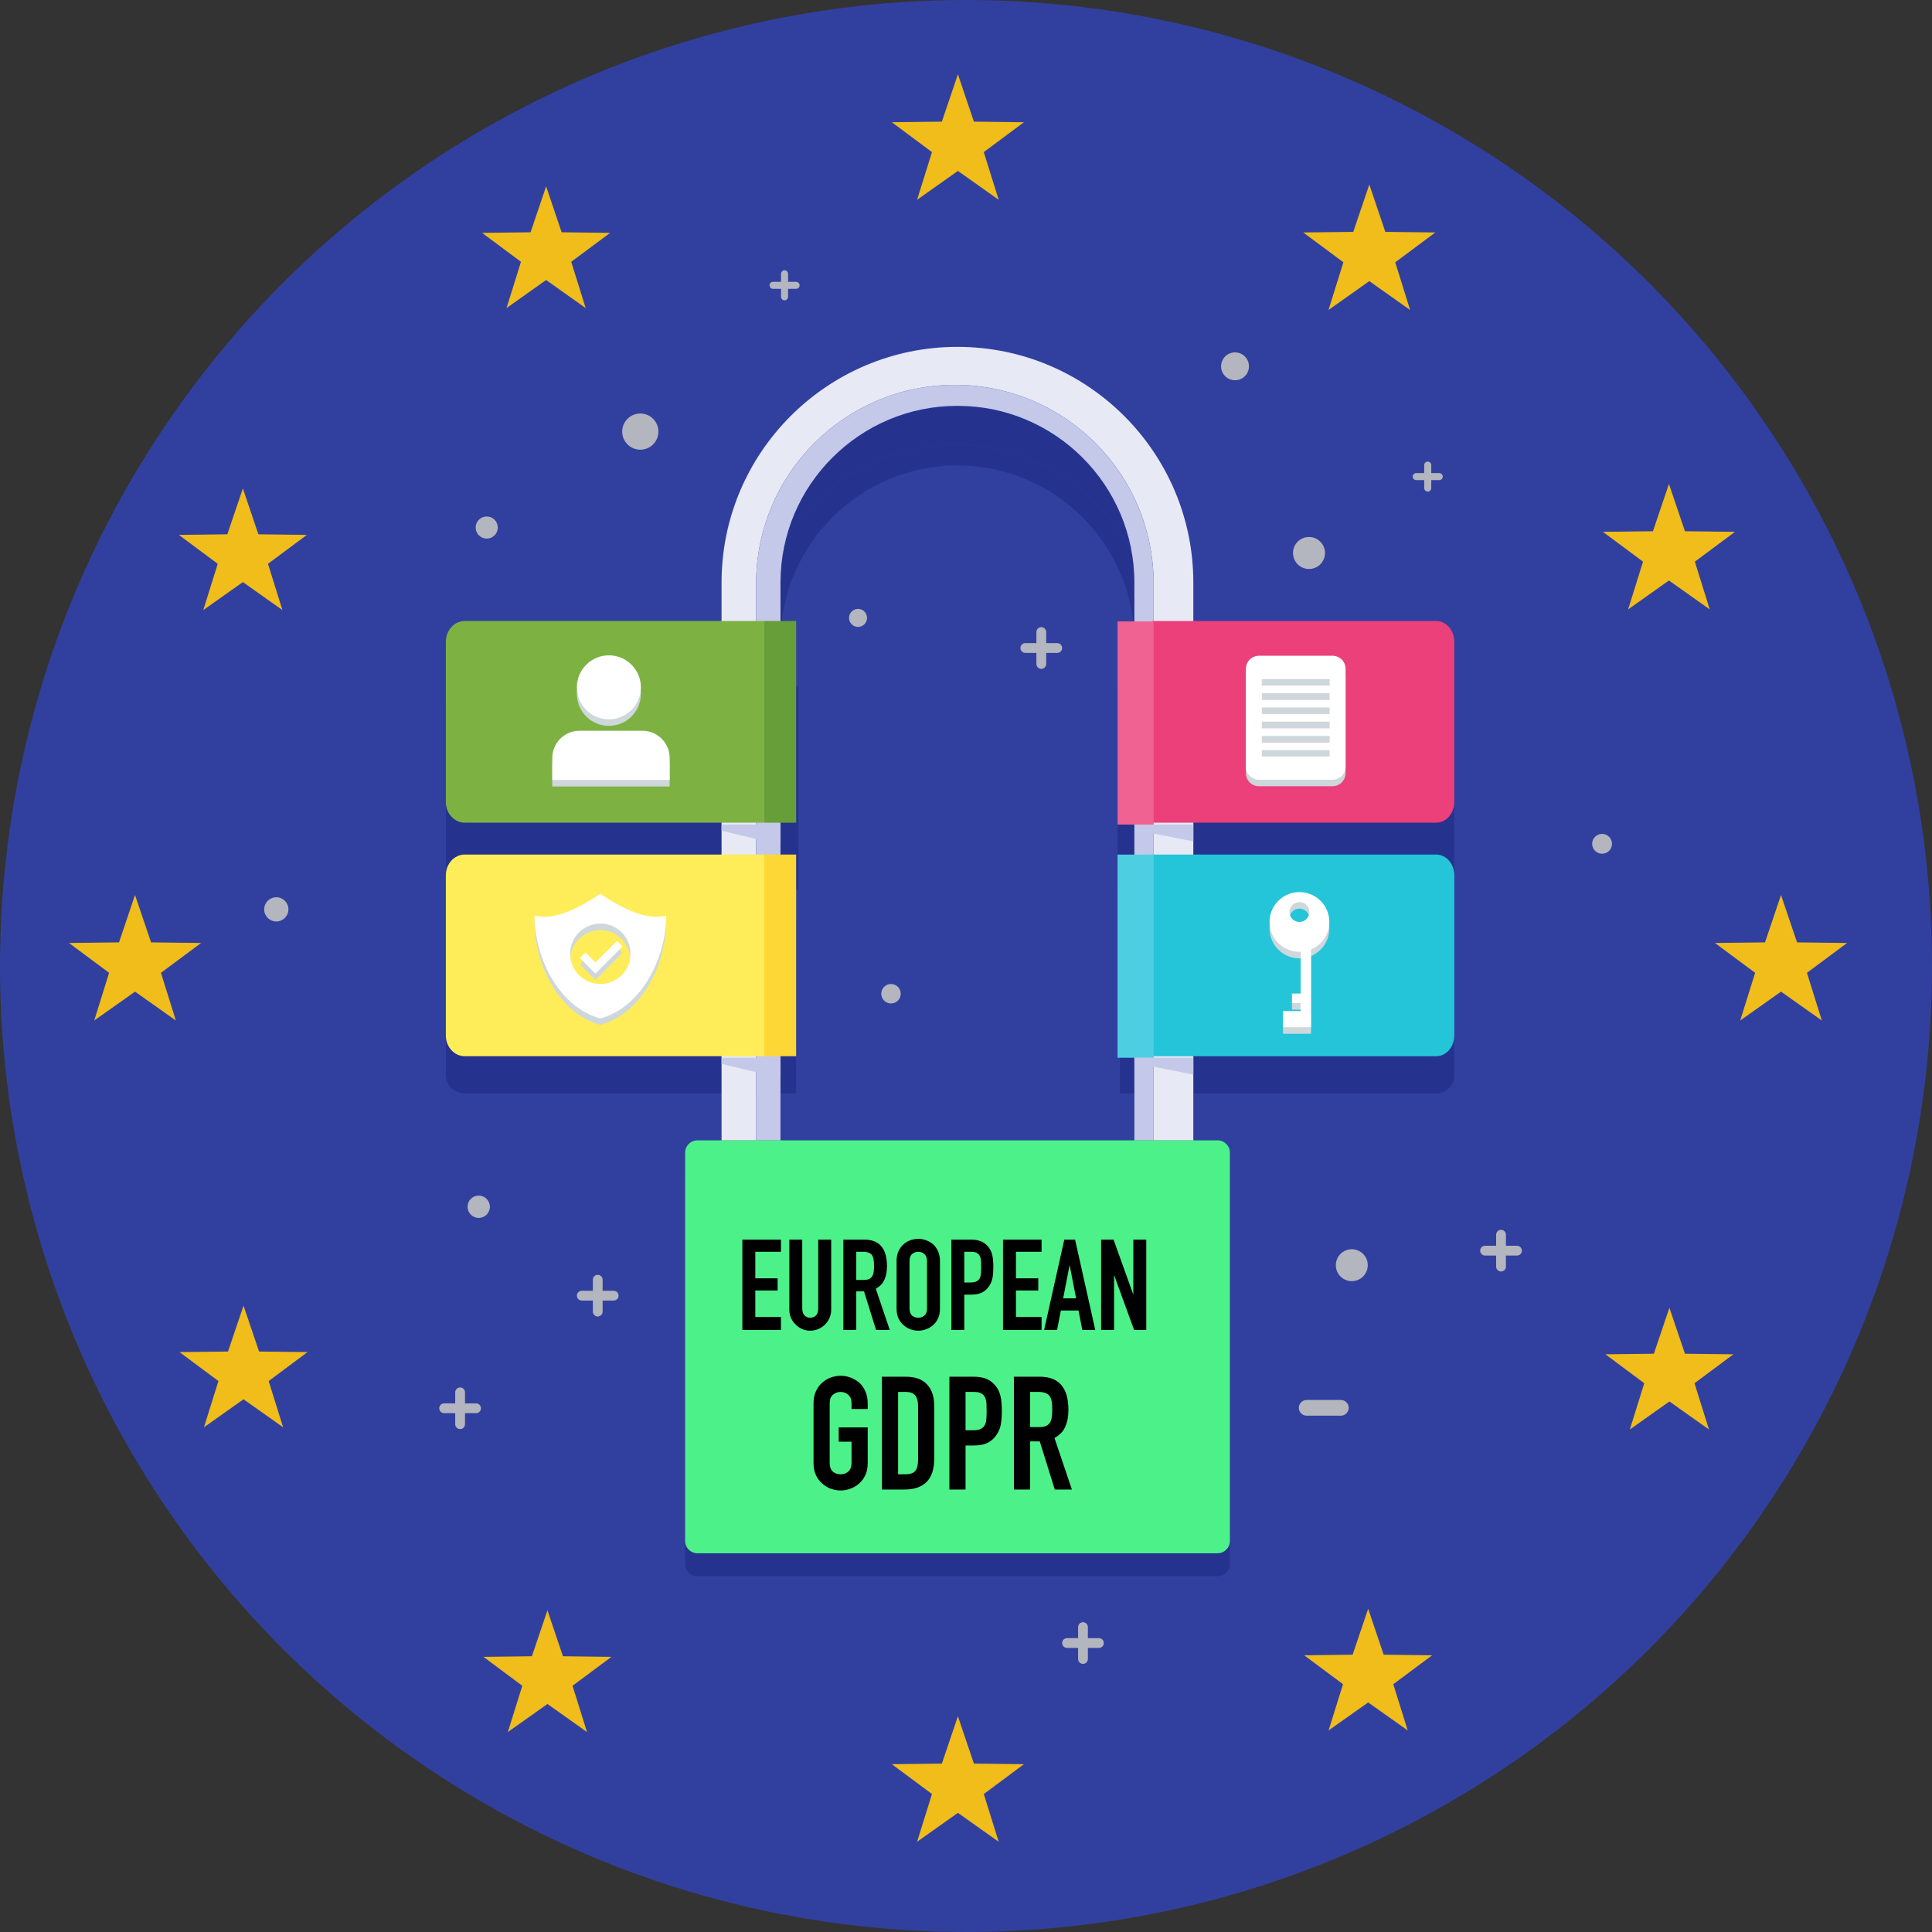 <svg width="364" height="364" viewBox="0 0 364 364" fill="none" xmlns="http://www.w3.org/2000/svg">
<rect x="0" y="0" width="364" height="364" fill="#333333" stroke="none"/>
<circle cx="182" cy="182" r="182" fill="#31409F"/>
<g clip-path="url(#clip0_8690_47358)">
<path d="M180.475 14L183.49 22.917L192.915 23.029L185.351 28.658L188.159 37.644L180.475 32.204L172.783 37.644L175.591 28.658L168.027 23.029L177.452 22.917L180.475 14Z" fill="#F0BD1B"/>
<path d="M180.475 323.356L183.49 332.273L192.915 332.385L185.351 338.005L188.159 347L180.475 341.552L172.783 347L175.591 338.005L168.027 332.385L177.452 332.273L180.475 323.356Z" fill="#F0BD1B"/>
<path d="M335.553 168.626L338.576 177.552L348.001 177.664L340.437 183.284L343.245 192.27L335.553 186.83L327.868 192.27L330.677 183.284L323.113 177.664L332.538 177.552L335.553 168.626Z" fill="#F0BD1B"/>
<path d="M314.439 91.171L317.454 100.088L326.879 100.2L319.324 105.82L322.123 114.815L314.439 109.367L306.747 114.815L309.555 105.82L302 100.2L311.424 100.088L314.439 91.171Z" fill="#F0BD1B"/>
<path d="M257.987 34.76L261.002 43.686L270.426 43.798L262.871 49.418L265.671 58.404L257.987 52.964L250.294 58.404L253.103 49.418L245.539 43.798L254.963 43.686L257.987 34.76Z" fill="#F0BD1B"/>
<path d="M25.439 168.626L28.463 177.552L37.887 177.664L30.324 183.284L33.132 192.27L25.439 186.83L17.755 192.27L20.555 183.284L13 177.664L22.424 177.552L25.439 168.626Z" fill="#F0BD1B"/>
<path d="M102.893 35.113L105.813 43.763L114.953 43.875L107.622 49.324L110.345 58.043L102.893 52.758L95.433 58.043L98.155 49.324L90.824 43.875L99.964 43.763L102.893 35.113Z" fill="#F0BD1B"/>
<path d="M45.76 92.023L48.68 100.665L57.82 100.777L50.489 106.225L53.211 114.944L45.76 109.668L38.299 114.944L41.022 106.225L33.699 100.777L42.831 100.665L45.76 92.023Z" fill="#F0BD1B"/>
<path d="M314.525 246.4L317.454 255.05L326.585 255.154L319.254 260.61L321.977 269.321L314.525 264.045L307.074 269.321L309.787 260.61L302.465 255.154L311.596 255.05L314.525 246.4Z" fill="#F0BD1B"/>
<path d="M257.771 303.104L260.692 311.754L269.831 311.866L262.501 317.314L265.223 326.024L257.771 320.748L250.311 326.024L253.033 317.314L245.711 311.866L254.842 311.754L257.771 303.104Z" fill="#F0BD1B"/>
<path d="M103.142 303.396L106.063 312.047L115.203 312.159L107.872 317.607L110.594 326.326L103.142 321.041L95.682 326.326L98.404 317.607L91.082 312.159L100.213 312.047L103.142 303.396Z" fill="#F0BD1B"/>
<path d="M45.881 245.987L48.809 254.637L57.941 254.74L50.619 260.197L53.341 268.908L45.881 263.632L38.429 268.908L41.151 260.197L33.82 254.74L42.96 254.637L45.881 245.987Z" fill="#F0BD1B"/>
<path d="M229.394 219.185H131.395C130.116 219.185 129.078 220.221 129.078 221.5V294.669C129.078 295.948 130.116 296.984 131.395 296.984H229.394C230.674 296.984 231.711 295.948 231.711 294.669V221.5C231.711 220.221 230.674 219.185 229.394 219.185Z" fill="#25338E"/>
<path d="M179.912 83.768C159.229 83.768 142.465 100.517 142.465 121.183V226.103H147.048V121.01C147.048 102.643 162.002 87.701 180.386 87.701C198.769 87.701 213.724 102.643 213.724 121.01V226.103H217.342V121.183C217.342 100.517 200.578 83.768 179.895 83.768H179.912Z" fill="#25338E"/>
<path d="M224.83 121.01C224.83 96.523 204.896 76.606 180.387 76.606C155.879 76.606 135.945 96.523 135.945 121.01V226.103H142.458V121.183C142.458 100.517 159.222 83.767 179.905 83.767C200.588 83.767 217.352 100.517 217.352 121.183V226.103H224.83V121.01Z" fill="#25338E"/>
<path d="M150 173H144V206H150V173Z" fill="#25338E"/>
<path d="M87.574 206H144V173H87.574C85.603 173 84 174.514 84 176.391V202.609C84 204.479 85.595 206 87.574 206Z" fill="#25338E"/>
<path d="M150.433 129.335H144.359V167.611H150.433V129.335Z" fill="#25338E"/>
<path d="M84 133.008V163.992C84 166.202 85.595 168 87.574 168H144V129H87.574C85.603 129 84 130.789 84 133.008Z" fill="#25338E"/>
<path d="M274 202.609V176.391C274 174.521 272.468 173 270.568 173H217V206H270.568C272.46 206 274 204.486 274 202.609Z" fill="#25338E"/>
<path d="M217 173H211V206H217V173Z" fill="#25338E"/>
<path d="M270.568 129H217V168H270.568C272.46 168 274 166.211 274 163.992V133.008C274 130.798 272.468 129 270.568 129Z" fill="#25338E"/>
<path d="M217.352 129.335H210.555V167.611H217.352V129.335Z" fill="#25338E"/>
<path d="M229.398 214.847H131.399C130.12 214.847 129.082 215.883 129.082 217.162V290.331C129.082 291.61 130.12 292.646 131.399 292.646H229.398C230.677 292.646 231.715 291.61 231.715 290.331V217.162C231.715 215.883 230.677 214.847 229.398 214.847Z" fill="#4DF189"/>
<path d="M179.912 72.519C159.229 72.519 142.465 89.269 142.465 109.935V214.855H147.048V109.762C147.048 91.395 162.002 76.453 180.386 76.453C198.769 76.453 213.724 91.395 213.724 109.762V214.855H217.342V109.935C217.342 89.269 200.578 72.519 179.895 72.519H179.912Z" fill="#C4C9E9"/>
<path d="M224.83 109.754C224.83 85.267 204.896 65.35 180.387 65.35C155.879 65.35 135.945 85.267 135.945 109.754V214.847H142.458V109.926C142.458 89.26 159.222 72.511 179.905 72.511C200.588 72.511 217.352 89.26 217.352 109.926V214.847H224.83V109.754Z" fill="#E7E9F5"/>
<path d="M150 161H144V199H150V161Z" fill="#FDD735"/>
<path d="M87.574 199H144V161H87.574C85.603 161 84 162.743 84 164.905V195.095C84 197.248 85.595 199 87.574 199Z" fill="#FEED58"/>
<path d="M150 117H144V155H150V117Z" fill="#689E39"/>
<path d="M84 120.905V151.095C84 153.248 85.595 155 87.574 155H144V117H87.574C85.603 117 84 118.743 84 120.905Z" fill="#7DB243"/>
<path d="M274 195.095V164.905C274 162.752 272.468 161 270.568 161H217V199H270.568C272.46 199 274 197.257 274 195.095Z" fill="#25C5D9"/>
<path d="M217.352 161.009H210.555V199.285H217.352V161.009Z" fill="#4DCFE1"/>
<path d="M270.568 117H217V155H270.568C272.46 155 274 153.257 274 151.095V120.905C274 118.752 272.468 117 270.568 117Z" fill="#EB407A"/>
<path d="M217.352 117.079H210.555V155.354H217.352V117.079Z" fill="#EF6291"/>
<path d="M109.18 138.913H121.042C123.868 138.913 126.168 141.211 126.168 144.034V148.183H104.055V144.034C104.055 141.211 106.355 138.913 109.18 138.913Z" fill="#CED7DB"/>
<path d="M114.718 136.753C118.048 136.753 120.748 134.055 120.748 130.728C120.748 127.4 118.048 124.703 114.718 124.703C111.387 124.703 108.688 127.4 108.688 130.728C108.688 134.055 111.387 136.753 114.718 136.753Z" fill="#CED7DB"/>
<path d="M109.18 137.682H121.042C123.868 137.682 126.168 139.98 126.168 142.804V146.952H104.055V142.804C104.055 139.98 106.355 137.682 109.18 137.682Z" fill="white"/>
<path d="M114.718 135.522C118.048 135.522 120.748 132.825 120.748 129.497C120.748 126.17 118.048 123.472 114.718 123.472C111.387 123.472 108.688 126.17 108.688 129.497C108.688 132.825 111.387 135.522 114.718 135.522Z" fill="white"/>
<path d="M113.108 181.649L112.186 182.57L110.3 180.685L109.266 181.718L112.186 184.636L113.108 183.715L117.286 179.532L116.252 178.499L113.108 181.641V181.649ZM113.108 169.625C109.223 172.242 104.373 174.763 100.703 173.713C100.703 181.468 105.14 190.902 113.108 193.105C121.085 190.902 125.513 181.468 125.513 173.713C121.843 174.763 116.993 172.25 113.108 169.625ZM113.108 186.607C109.964 186.607 107.414 184.059 107.414 180.918C107.414 177.776 109.964 175.228 113.108 175.228C116.252 175.228 118.794 177.776 118.794 180.918C118.794 184.059 116.252 186.598 113.108 186.607Z" fill="#CED7DB"/>
<path d="M113.108 180.427L112.186 181.348L110.3 179.463L109.266 180.496L112.186 183.414L113.108 182.493L117.286 178.31L116.252 177.277L113.108 180.418V180.427ZM113.108 168.403C109.223 171.019 104.373 173.541 100.703 172.491C100.703 180.246 105.14 189.68 113.108 191.883C121.085 189.68 125.513 180.246 125.513 172.491C121.843 173.541 116.993 171.028 113.108 168.403ZM113.108 185.385C109.964 185.385 107.414 182.837 107.414 179.695C107.414 176.554 109.964 174.006 113.108 174.006C116.252 174.006 118.794 176.554 118.794 179.695C118.794 182.837 116.252 185.376 113.108 185.385Z" fill="white"/>
<path d="M251.05 124.78H237.198C235.837 124.78 234.734 125.882 234.734 127.242V145.67C234.734 147.03 235.837 148.131 237.198 148.131H251.05C252.411 148.131 253.514 147.03 253.514 145.67V127.242C253.514 125.882 252.411 124.78 251.05 124.78ZM250.516 143.768H237.732V142.554H250.516V143.768ZM250.516 141.091H237.732V139.877H250.516V141.091ZM250.516 138.414H237.732V137.2H250.516V138.414ZM250.516 135.737H237.732V134.524H250.516V135.737ZM250.516 133.06H237.732V131.847H250.516V133.06ZM250.516 130.384H237.732V129.17H250.516V130.384Z" fill="#CED7DB"/>
<path d="M247.001 180.126C249.025 179.273 250.455 177.277 250.455 174.935C250.455 171.828 247.931 169.306 244.821 169.306C241.712 169.306 239.188 171.828 239.188 174.935C239.188 178.043 241.712 180.564 244.821 180.564C244.908 180.564 244.976 180.547 245.063 180.539V188.423H243.417V190.222H245.063V191.728H241.72V194.766H247.001V180.117V180.126ZM242.943 173.059C242.943 172.026 243.788 171.183 244.821 171.183C245.855 171.183 246.699 172.026 246.699 173.059C246.699 174.092 245.864 174.935 244.821 174.935C243.779 174.935 242.943 174.092 242.943 173.059Z" fill="#CED7DB"/>
<path d="M251.05 123.55H237.198C235.837 123.55 234.734 124.651 234.734 126.011V144.439C234.734 145.799 235.837 146.901 237.198 146.901H251.05C252.411 146.901 253.514 145.799 253.514 144.439V126.011C253.514 124.651 252.411 123.55 251.05 123.55ZM250.516 142.537H237.732V141.323H250.516V142.537ZM250.516 139.86H237.732V138.646H250.516V139.86ZM250.516 137.183H237.732V135.97H250.516V137.183ZM250.516 134.506H237.732V133.293H250.516V134.506ZM250.516 131.83H237.732V130.616H250.516V131.83ZM250.516 129.153H237.732V127.939H250.516V129.153Z" fill="white"/>
<path d="M247.001 178.895C249.025 178.043 250.455 176.046 250.455 173.705C250.455 170.598 247.931 168.076 244.821 168.076C241.712 168.076 239.188 170.598 239.188 173.705C239.188 176.812 241.712 179.334 244.821 179.334C244.908 179.334 244.976 179.317 245.063 179.308V187.192H243.417V188.991H245.063V190.497H241.72V193.535H247.001V178.886V178.895ZM242.943 171.828C242.943 170.796 243.788 169.952 244.821 169.952C245.855 169.952 246.699 170.796 246.699 171.828C246.699 172.861 245.864 173.705 244.821 173.705C243.779 173.705 242.943 172.861 242.943 171.828Z" fill="white"/>
<path d="M153.273 264.396C153.273 263.541 153.422 262.784 153.721 262.128C154.019 261.471 154.417 260.924 154.915 260.486C155.393 260.068 155.93 259.75 156.527 259.531C157.144 259.312 157.761 259.202 158.378 259.202C158.994 259.202 159.601 259.312 160.198 259.531C160.815 259.75 161.373 260.068 161.87 260.486C162.348 260.924 162.736 261.471 163.034 262.128C163.333 262.784 163.482 263.541 163.482 264.396V265.471H160.437V264.396C160.437 263.66 160.228 263.123 159.81 262.784C159.412 262.426 158.935 262.247 158.378 262.247C157.82 262.247 157.333 262.426 156.915 262.784C156.517 263.123 156.318 263.66 156.318 264.396V275.62C156.318 276.356 156.517 276.904 156.915 277.262C157.333 277.6 157.82 277.769 158.378 277.769C158.935 277.769 159.412 277.6 159.81 277.262C160.228 276.904 160.437 276.356 160.437 275.62V271.62H158.019V268.934H163.482V275.62C163.482 276.515 163.333 277.282 163.034 277.918C162.736 278.555 162.348 279.083 161.87 279.5C161.373 279.938 160.815 280.267 160.198 280.486C159.601 280.704 158.994 280.814 158.378 280.814C157.761 280.814 157.144 280.704 156.527 280.486C155.93 280.267 155.393 279.938 154.915 279.5C154.417 279.083 154.019 278.555 153.721 277.918C153.422 277.282 153.273 276.515 153.273 275.62V264.396ZM166.162 280.635V259.382H170.669C172.42 259.382 173.744 259.859 174.639 260.814C175.555 261.77 176.012 263.123 176.012 264.874V274.814C176.012 276.804 175.525 278.277 174.55 279.232C173.595 280.167 172.212 280.635 170.401 280.635H166.162ZM169.207 262.247V277.769H170.61C171.465 277.769 172.072 277.56 172.43 277.142C172.789 276.705 172.968 276.028 172.968 275.113V264.874C172.968 264.038 172.799 263.391 172.46 262.934C172.122 262.476 171.505 262.247 170.61 262.247H169.207ZM178.871 280.635V259.382H183.439C184.274 259.382 185.011 259.491 185.647 259.71C186.284 259.929 186.861 260.317 187.379 260.874C187.896 261.431 188.254 262.088 188.453 262.844C188.652 263.58 188.752 264.585 188.752 265.859C188.752 266.814 188.692 267.62 188.573 268.277C188.473 268.934 188.244 269.55 187.886 270.128C187.468 270.824 186.911 271.371 186.215 271.769C185.518 272.147 184.603 272.336 183.468 272.336H181.916V280.635H178.871ZM181.916 262.247V269.471H183.379C183.996 269.471 184.473 269.381 184.812 269.202C185.15 269.023 185.399 268.774 185.558 268.456C185.717 268.157 185.807 267.789 185.827 267.352C185.866 266.914 185.886 266.426 185.886 265.889C185.886 265.391 185.876 264.924 185.856 264.486C185.836 264.028 185.747 263.63 185.588 263.292C185.429 262.954 185.19 262.695 184.871 262.516C184.553 262.337 184.095 262.247 183.498 262.247H181.916ZM194.072 262.247V268.874H195.803C196.34 268.874 196.768 268.804 197.087 268.665C197.405 268.506 197.654 268.287 197.833 268.008C197.992 267.73 198.102 267.391 198.161 266.993C198.221 266.575 198.251 266.098 198.251 265.561C198.251 265.023 198.221 264.556 198.161 264.158C198.102 263.74 197.982 263.381 197.803 263.083C197.425 262.526 196.709 262.247 195.654 262.247H194.072ZM191.027 280.635V259.382H195.923C199.505 259.382 201.296 261.461 201.296 265.62C201.296 266.874 201.097 267.939 200.699 268.814C200.32 269.69 199.644 270.396 198.669 270.934L201.952 280.635H198.728L195.893 271.56H194.072V280.635H191.027Z" fill="black"/>
<path d="M139.866 250.565V233.548H147.132V235.842H142.304V240.837H146.51V243.132H142.304V248.127H147.132V250.565H139.866ZM156.599 233.548V246.741C156.599 247.298 156.495 247.816 156.288 248.294C156.097 248.756 155.818 249.171 155.452 249.537C155.085 249.903 154.663 250.19 154.185 250.397C153.707 250.605 153.197 250.708 152.655 250.708C152.114 250.708 151.604 250.605 151.126 250.397C150.664 250.19 150.249 249.903 149.883 249.537C149.516 249.171 149.23 248.756 149.022 248.294C148.815 247.816 148.712 247.298 148.712 246.741V233.548H151.15V246.502C151.15 247.107 151.293 247.553 151.58 247.84C151.867 248.127 152.225 248.27 152.655 248.27C153.085 248.27 153.444 248.127 153.731 247.84C154.018 247.553 154.161 247.107 154.161 246.502V233.548H156.599ZM161.326 235.842V241.148H162.712C163.142 241.148 163.485 241.092 163.74 240.981C163.995 240.853 164.194 240.678 164.337 240.455C164.465 240.232 164.552 239.961 164.6 239.642C164.648 239.308 164.672 238.925 164.672 238.495C164.672 238.065 164.648 237.691 164.6 237.372C164.552 237.037 164.457 236.75 164.313 236.511C164.01 236.065 163.437 235.842 162.592 235.842H161.326ZM158.888 250.565V233.548H162.808C165.676 233.548 167.11 235.213 167.11 238.543C167.11 239.547 166.95 240.399 166.632 241.1C166.329 241.801 165.787 242.367 165.006 242.797L167.635 250.565H165.054L162.784 243.299H161.326V250.565H158.888ZM168.921 237.563C168.921 236.878 169.04 236.272 169.279 235.747C169.518 235.221 169.837 234.783 170.235 234.432C170.618 234.098 171.048 233.843 171.526 233.667C172.02 233.492 172.514 233.404 173.008 233.404C173.502 233.404 173.987 233.492 174.465 233.667C174.959 233.843 175.406 234.098 175.804 234.432C176.186 234.783 176.497 235.221 176.736 235.747C176.975 236.272 177.094 236.878 177.094 237.563V246.549C177.094 247.266 176.975 247.88 176.736 248.39C176.497 248.9 176.186 249.322 175.804 249.656C175.406 250.007 174.959 250.27 174.465 250.445C173.987 250.62 173.502 250.708 173.008 250.708C172.514 250.708 172.02 250.62 171.526 250.445C171.048 250.27 170.618 250.007 170.235 249.656C169.837 249.322 169.518 248.9 169.279 248.39C169.04 247.88 168.921 247.266 168.921 246.549V237.563ZM171.358 246.549C171.358 247.139 171.518 247.577 171.836 247.864C172.171 248.135 172.561 248.27 173.008 248.27C173.454 248.27 173.836 248.135 174.155 247.864C174.489 247.577 174.657 247.139 174.657 246.549V237.563C174.657 236.974 174.489 236.543 174.155 236.272C173.836 235.986 173.454 235.842 173.008 235.842C172.561 235.842 172.171 235.986 171.836 236.272C171.518 236.543 171.358 236.974 171.358 237.563V246.549ZM179.24 250.565V233.548H182.897C183.566 233.548 184.156 233.636 184.666 233.811C185.175 233.986 185.637 234.297 186.052 234.743C186.466 235.189 186.753 235.715 186.912 236.32C187.071 236.91 187.151 237.714 187.151 238.734C187.151 239.499 187.103 240.144 187.008 240.67C186.928 241.196 186.745 241.69 186.458 242.152C186.123 242.71 185.677 243.148 185.12 243.466C184.562 243.769 183.829 243.92 182.921 243.92H181.678V250.565H179.24ZM181.678 235.842V241.626H182.849C183.343 241.626 183.725 241.554 183.996 241.411C184.267 241.268 184.466 241.068 184.594 240.813C184.721 240.574 184.793 240.28 184.809 239.929C184.841 239.579 184.857 239.188 184.857 238.758C184.857 238.36 184.849 237.985 184.833 237.635C184.817 237.268 184.745 236.95 184.618 236.679C184.49 236.408 184.299 236.201 184.044 236.057C183.789 235.914 183.423 235.842 182.945 235.842H181.678ZM188.973 250.565V233.548H196.239V235.842H191.411V240.837H195.617V243.132H191.411V248.127H196.239V250.565H188.973ZM202.742 244.614L201.547 238.447H201.499L200.304 244.614H202.742ZM196.719 250.565L200.519 233.548H202.551L206.351 250.565H203.913L203.196 246.908H199.874L199.157 250.565H196.719ZM207.456 250.565V233.548H209.798L213.479 243.801H213.526V233.548H215.964V250.565H213.67L209.941 240.335H209.894V250.565H207.456Z" fill="black"/>
<path d="M213.734 155.354H224.83V158.522L213.734 156.335V155.354Z" fill="#C4C9E9"/>
<path d="M213.734 199.276H224.83V202.452L213.734 200.266V199.276Z" fill="#C4C9E9"/>
<path d="M135.953 155.354H147.049V159.176L135.953 156.516V155.354Z" fill="#C4C9E9"/>
<path d="M135.953 199.276H147.049V203.107L135.953 200.438V199.276Z" fill="#C4C9E9"/>
<path d="M257.693 238.37C257.693 240.031 256.349 241.374 254.686 241.374C253.024 241.374 251.68 240.031 251.68 238.37C251.68 236.709 253.024 235.366 254.686 235.366C256.349 235.366 257.693 236.709 257.693 238.37Z" fill="#B3B6BE"/>
<path d="M92.294 227.361C92.294 228.523 91.355 229.461 90.192 229.461C89.029 229.461 88.09 228.523 88.09 227.361C88.09 226.199 89.029 225.261 90.192 225.261C91.355 225.261 92.294 226.199 92.294 227.361Z" fill="#B3B6BE"/>
<path d="M167.87 189.06C168.883 189.06 169.705 188.239 169.705 187.227C169.705 186.214 168.883 185.393 167.87 185.393C166.857 185.393 166.035 186.214 166.035 187.227C166.035 188.239 166.857 189.06 167.87 189.06Z" fill="#B3B6BE"/>
<path d="M124.049 81.316C124.049 83.201 122.524 84.725 120.638 84.725C118.751 84.725 117.227 83.201 117.227 81.316C117.227 79.431 118.751 77.908 120.638 77.908C122.524 77.908 124.049 79.431 124.049 81.316Z" fill="#B3B6BE"/>
<path d="M246.624 107.198C248.29 107.198 249.64 105.849 249.64 104.185C249.64 102.522 248.29 101.173 246.624 101.173C244.959 101.173 243.609 102.522 243.609 104.185C243.609 105.849 244.959 107.198 246.624 107.198Z" fill="#B3B6BE"/>
<path d="M115.622 243.19H113.537V241.107C113.537 240.599 113.124 240.186 112.616 240.186C112.107 240.186 111.694 240.599 111.694 241.107V243.19H109.609C109.101 243.19 108.688 243.603 108.688 244.111C108.688 244.619 109.101 245.032 109.609 245.032H111.694V247.115C111.694 247.623 112.107 248.036 112.616 248.036C113.124 248.036 113.537 247.623 113.537 247.115V245.032H115.622C116.13 245.032 116.544 244.619 116.544 244.111C116.544 243.603 116.13 243.19 115.622 243.19Z" fill="#B3B6BE"/>
<path d="M89.692 264.406H87.608V262.324C87.608 261.816 87.194 261.403 86.686 261.403C86.178 261.403 85.764 261.816 85.764 262.324V264.406H83.68C83.171 264.406 82.758 264.82 82.758 265.327C82.758 265.835 83.171 266.248 83.68 266.248H85.764V268.331C85.764 268.839 86.178 269.252 86.686 269.252C87.194 269.252 87.608 268.839 87.608 268.331V266.248H89.692C90.201 266.248 90.614 265.835 90.614 265.327C90.614 264.82 90.201 264.406 89.692 264.406Z" fill="#B3B6BE"/>
<path d="M207.048 308.638H204.963V306.555C204.963 306.047 204.55 305.634 204.041 305.634C203.533 305.634 203.12 306.047 203.12 306.555V308.638H201.035C200.527 308.638 200.113 309.051 200.113 309.559C200.113 310.067 200.527 310.48 201.035 310.48H203.12V312.563C203.12 313.071 203.533 313.484 204.041 313.484C204.55 313.484 204.963 313.071 204.963 312.563V310.48H207.048C207.556 310.48 207.97 310.067 207.97 309.559C207.97 309.051 207.556 308.638 207.048 308.638Z" fill="#B3B6BE"/>
<path d="M199.192 121.167H197.108V119.084C197.108 118.576 196.694 118.163 196.186 118.163C195.678 118.163 195.264 118.576 195.264 119.084V121.167H193.18C192.671 121.167 192.258 121.58 192.258 122.088C192.258 122.596 192.671 123.009 193.18 123.009H195.264V125.092C195.264 125.6 195.678 126.013 196.186 126.013C196.694 126.013 197.108 125.6 197.108 125.092V123.009H199.192C199.701 123.009 200.114 122.596 200.114 122.088C200.114 121.58 199.701 121.167 199.192 121.167Z" fill="#B3B6BE"/>
<path d="M285.81 234.712H283.725V232.629C283.725 232.121 283.311 231.708 282.803 231.708C282.295 231.708 281.881 232.121 281.881 232.629V234.712H279.797C279.288 234.712 278.875 235.125 278.875 235.633C278.875 236.141 279.288 236.554 279.797 236.554H281.881V238.637C281.881 239.145 282.295 239.558 282.803 239.558C283.311 239.558 283.725 239.145 283.725 238.637V236.554H285.81C286.318 236.554 286.731 236.141 286.731 235.633C286.731 235.125 286.318 234.712 285.81 234.712Z" fill="#B3B6BE"/>
<path d="M149.985 53.093H148.478V51.587C148.478 51.217 148.176 50.925 147.815 50.925C147.453 50.925 147.151 51.226 147.151 51.587V53.093H145.644C145.273 53.093 144.98 53.395 144.98 53.756C144.98 54.118 145.282 54.419 145.644 54.419H147.151V55.925C147.151 56.295 147.453 56.588 147.815 56.588C148.176 56.588 148.478 56.287 148.478 55.925V54.419H149.985C150.356 54.419 150.649 54.118 150.649 53.756C150.649 53.395 150.347 53.093 149.985 53.093Z" fill="#B3B6BE"/>
<path d="M271.165 89.131H269.658V87.625C269.658 87.255 269.356 86.962 268.994 86.962C268.633 86.962 268.331 87.264 268.331 87.625V89.131H266.823C266.453 89.131 266.16 89.433 266.16 89.794C266.16 90.156 266.462 90.457 266.823 90.457H268.331V91.963C268.331 92.333 268.633 92.626 268.994 92.626C269.356 92.626 269.658 92.325 269.658 91.963V90.457H271.165C271.536 90.457 271.828 90.156 271.828 89.794C271.828 89.433 271.527 89.131 271.165 89.131Z" fill="#B3B6BE"/>
<path d="M252.62 266.722H246.185C245.366 266.722 244.703 266.05 244.703 265.241C244.703 264.423 245.375 263.761 246.185 263.761H252.62C253.438 263.761 254.102 264.432 254.102 265.241C254.102 266.059 253.43 266.722 252.62 266.722Z" fill="#B3B6BE"/>
<path d="M93.787 99.391C93.787 100.544 92.856 101.474 91.702 101.474C90.547 101.474 89.617 100.544 89.617 99.391C89.617 98.238 90.547 97.308 91.702 97.308C92.856 97.308 93.787 98.238 93.787 99.391Z" fill="#B3B6BE"/>
<path d="M161.658 118.112C162.595 118.112 163.355 117.353 163.355 116.416C163.355 115.48 162.595 114.72 161.658 114.72C160.721 114.72 159.961 115.48 159.961 116.416C159.961 117.353 160.721 118.112 161.658 118.112Z" fill="#B3B6BE"/>
<path d="M232.686 71.642C234.137 71.642 235.313 70.467 235.313 69.017C235.313 67.567 234.137 66.392 232.686 66.392C231.235 66.392 230.059 67.567 230.059 69.017C230.059 70.467 231.235 71.642 232.686 71.642Z" fill="#B3B6BE"/>
<path d="M303.711 158.978C303.711 160.011 302.876 160.846 301.842 160.846C300.808 160.846 299.973 160.011 299.973 158.978C299.973 157.945 300.808 157.11 301.842 157.11C302.876 157.11 303.711 157.945 303.711 158.978Z" fill="#B3B6BE"/>
<path d="M52.056 173.61C53.317 173.61 54.339 172.589 54.339 171.329C54.339 170.07 53.317 169.048 52.056 169.048C50.795 169.048 49.773 170.07 49.773 171.329C49.773 172.589 50.795 173.61 52.056 173.61Z" fill="#B3B6BE"/>
</g>
<defs>
<clipPath id="clip0_8690_47358">
<rect width="335" height="333" fill="white" transform="translate(13 14)"/>
</clipPath>
</defs>
</svg>
